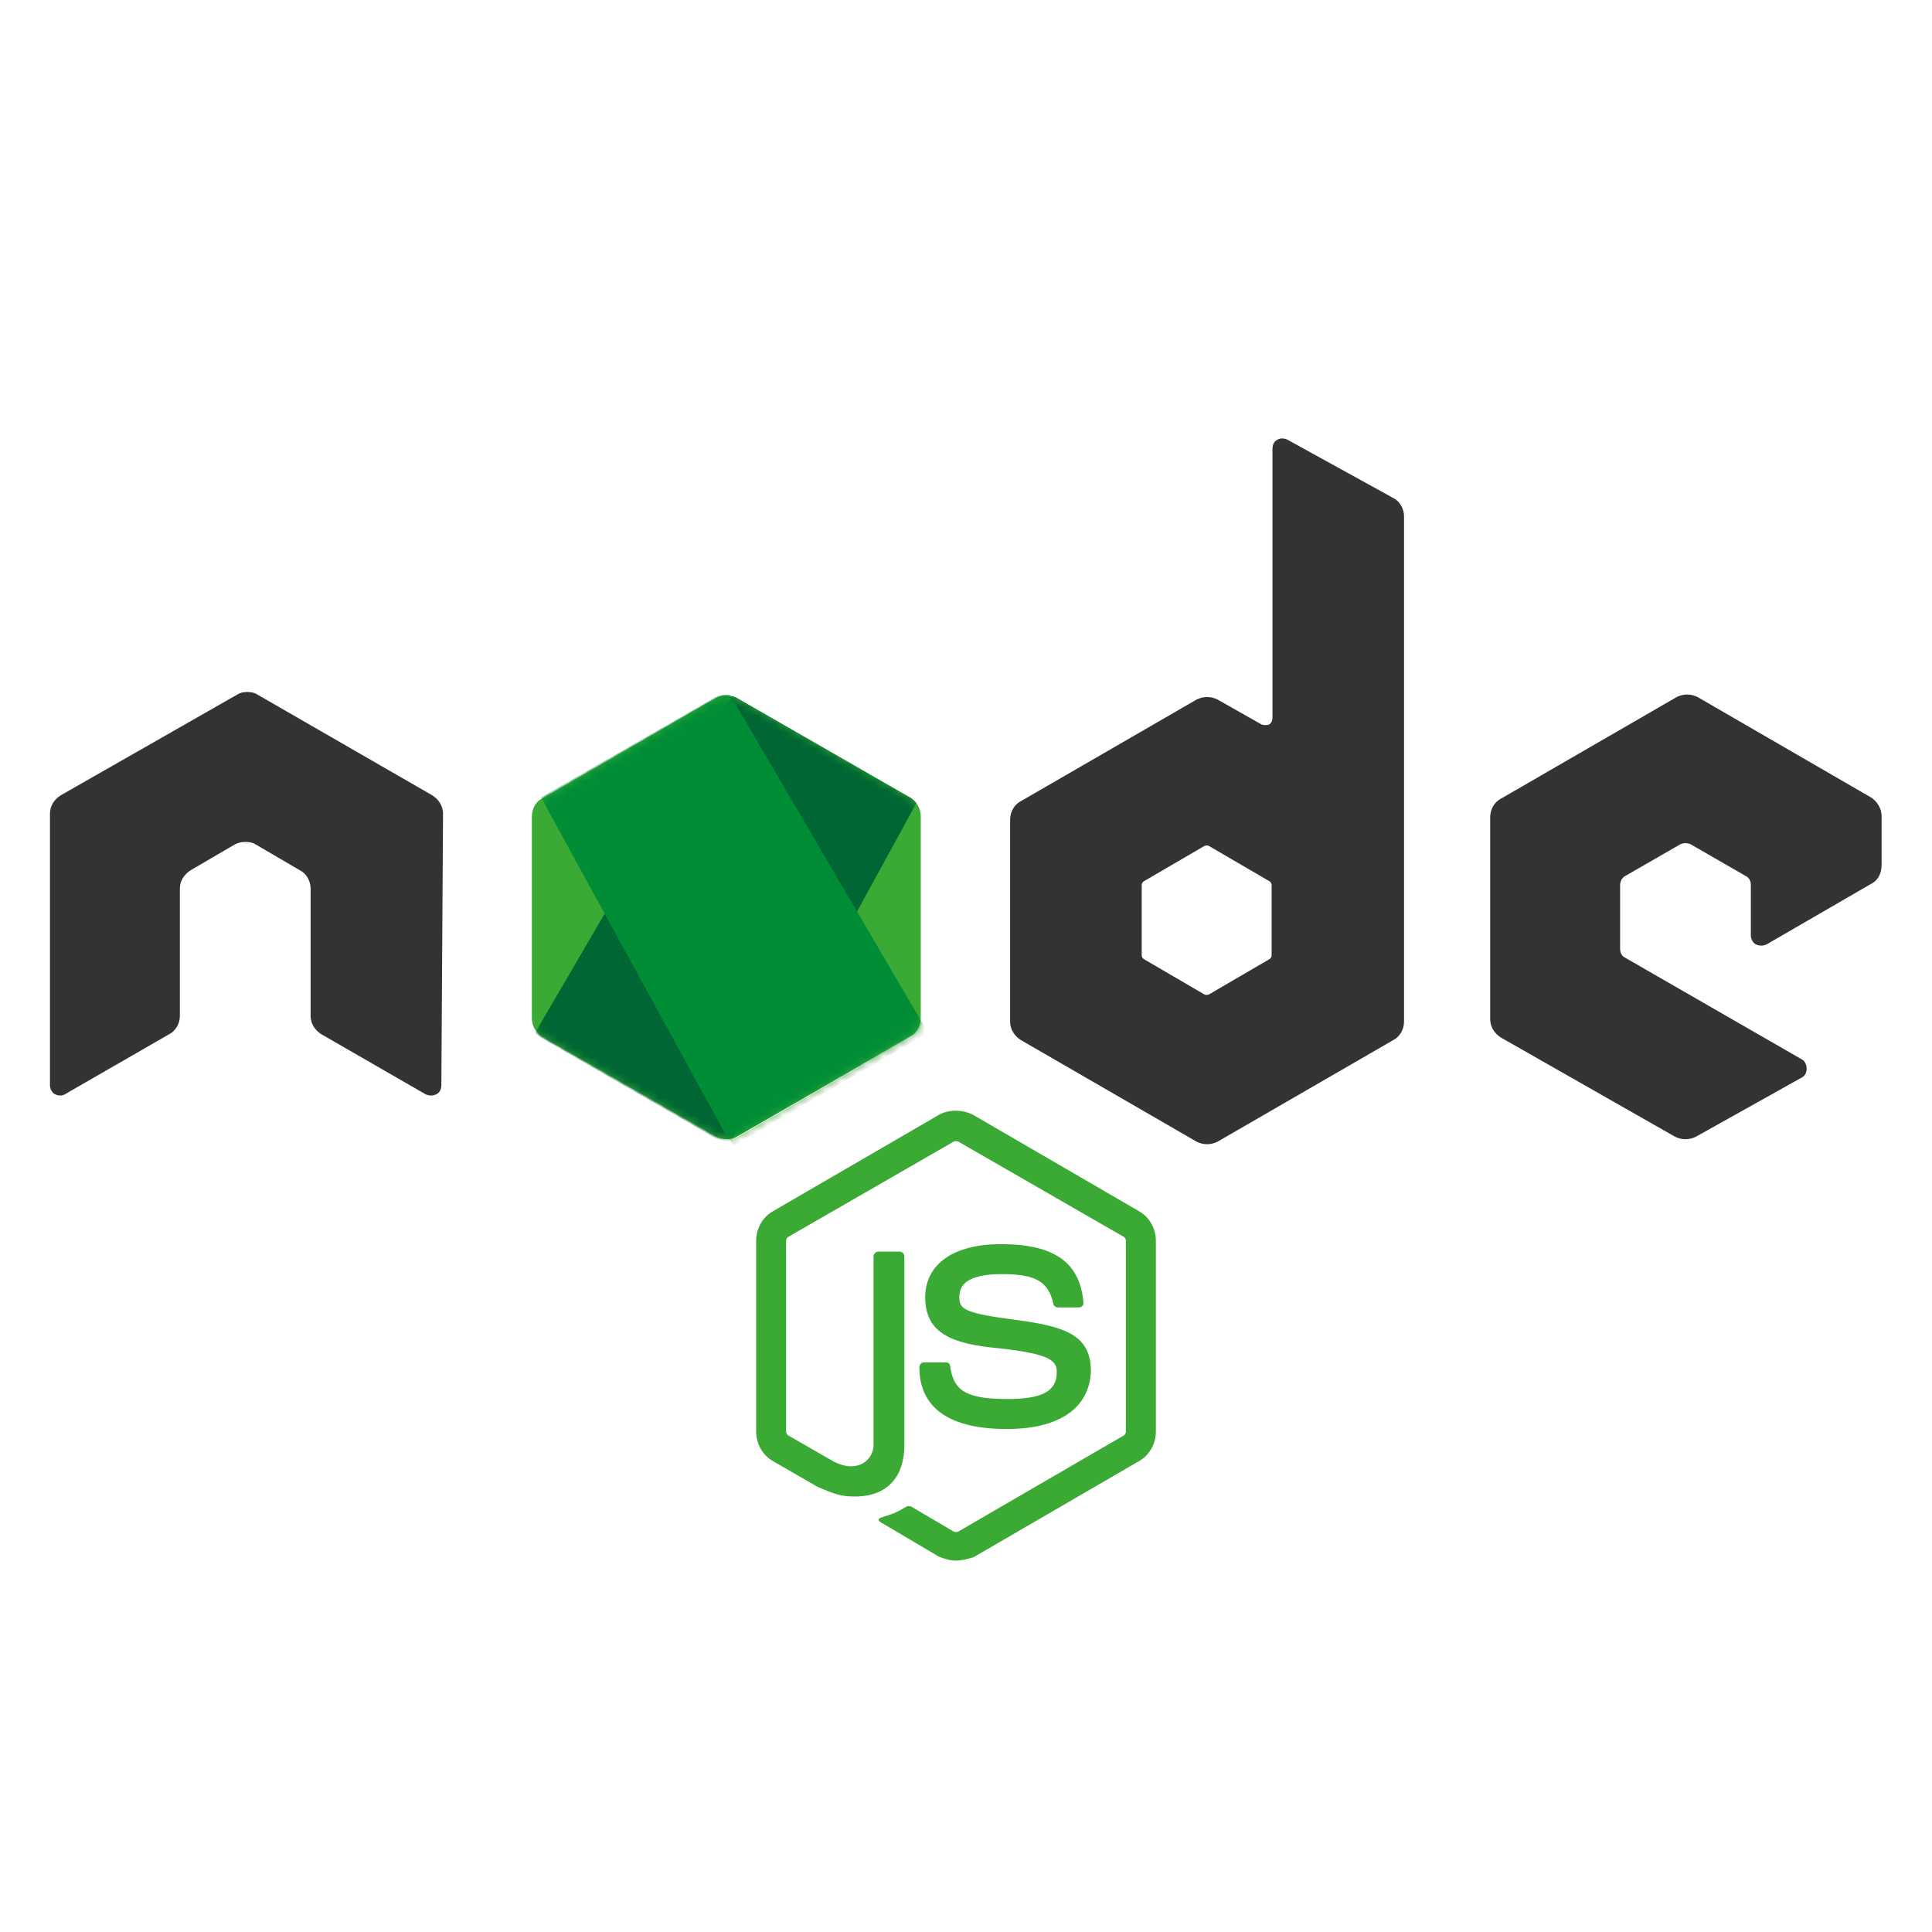 <?xml version="1.0" encoding="utf-8"?>
<!-- Generator: Adobe Illustrator 24.0.2, SVG Export Plug-In . SVG Version: 6.00 Build 0)  -->
<svg version="1.1" id="Capa_1" xmlns="http://www.w3.org/2000/svg" xmlns:xlink="http://www.w3.org/1999/xlink" x="0px" y="0px"
	 viewBox="0 0 232 232" style="enable-background:new 0 0 232 232;" xml:space="preserve">
<style type="text/css">
	.st0{fill:#E23237;}
	.st1{fill:#B52E31;}
	.st2{fill:none;}
	.st3{fill:#FFFFFF;}
	.st4{fill:#3AAA35;}
	.st5{fill:#333333;}
	.st6{filter:url(#Adobe_OpacityMaskFilter);}
	.st7{mask:url(#mask-3_4_);}
	.st8{fill:#006633;}
	.st9{filter:url(#Adobe_OpacityMaskFilter_1_);}
	.st10{mask:url(#mask-3_3_);}
	.st11{fill-rule:evenodd;clip-rule:evenodd;fill:url(#SVGID_1_);}
	.st12{fill-rule:evenodd;clip-rule:evenodd;fill:#008D36;}
	.st13{fill-rule:evenodd;clip-rule:evenodd;fill:url(#SVGID_2_);}
	.st14{fill-rule:evenodd;clip-rule:evenodd;fill:url(#SVGID_3_);}
	.st15{fill-rule:evenodd;clip-rule:evenodd;fill:url(#SVGID_4_);}
	.st16{fill:#E11F22;}
	.st17{fill:#0B6FB6;}
	.st18{fill:#F4A73E;}
	.st19{fill:#E88634;}
	.st20{fill:#F9CB52;}
	.st21{fill:#F8CA51;}
	.st22{fill:#E44D26;}
	.st23{fill:#F16529;}
	.st24{fill:#EBEBEB;}
	.st25{clip-path:url(#SVGID_6_);}
	.st26{fill-rule:evenodd;clip-rule:evenodd;fill:#527FBB;}
	.st27{fill-rule:evenodd;clip-rule:evenodd;fill:#FFFFFF;}
	.st28{fill-rule:evenodd;clip-rule:evenodd;fill:#1D1D1B;}
	.st29{fill:#8FC43B;}
	.st30{fill:#8FC43B;stroke:#A4C639;stroke-width:1.397;stroke-linecap:round;stroke-linejoin:round;stroke-miterlimit:43.83;}
	.st31{fill:#1D1D1B;}
	.st32{fill:#999999;}
	.st33{fill:#706F6F;}
</style>
<g>
	<path class="st4" d="M114.8,187.4c-0.7,0-1.4-0.2-2.1-0.5l-6.6-3.9c-1-0.5-0.5-0.7-0.2-0.8c1.3-0.4,1.6-0.5,3-1.3
		c0.1-0.1,0.3,0,0.5,0l5.1,3c0.2,0.1,0.4,0.1,0.6,0l19.8-11.5c0.2-0.1,0.3-0.3,0.3-0.5v-22.9c0-0.2-0.1-0.4-0.3-0.5l-19.8-11.4
		c-0.2-0.1-0.4-0.1-0.6,0l-19.8,11.4c-0.2,0.1-0.3,0.3-0.3,0.5v22.9c0,0.2,0.1,0.4,0.3,0.5l5.4,3.1c2.9,1.5,4.8-0.2,4.8-2v-22.6
		c0-0.3,0.2-0.6,0.6-0.6h2.5c0.3,0,0.6,0.2,0.6,0.6v22.6c0,3.9-2.1,6.2-5.9,6.2c-1.1,0-2,0-4.6-1.2l-5.2-3c-1.3-0.7-2.1-2.1-2.1-3.6
		v-22.9c0-1.5,0.8-2.9,2.1-3.6l19.8-11.5c1.2-0.7,2.9-0.7,4.2,0l19.8,11.5c1.3,0.7,2.1,2.1,2.1,3.6v22.9c0,1.5-0.8,2.9-2.1,3.6
		l-19.8,11.5C116.2,187.2,115.5,187.4,114.8,187.4z M120.9,171.6c-8.7,0-10.5-4-10.5-7.4c0-0.3,0.2-0.6,0.6-0.6h2.6
		c0.3,0,0.5,0.2,0.5,0.5c0.4,2.6,1.5,3.9,6.8,3.9c4.2,0,6-0.9,6-3.2c0-1.3-0.5-2.2-7-2.9c-5.4-0.5-8.8-1.7-8.8-6.1
		c0-4,3.4-6.4,9.1-6.4c6.4,0,9.5,2.2,9.9,7c0,0.1,0,0.3-0.1,0.4c-0.1,0.1-0.2,0.2-0.4,0.2h-2.6c-0.2,0-0.5-0.2-0.5-0.4
		c-0.6-2.7-2.1-3.6-6.2-3.6c-4.6,0-5.1,1.6-5.1,2.8c0,1.4,0.6,1.9,6.8,2.7c6.1,0.8,9,1.9,9,6.2C130.8,169.1,127.2,171.6,120.9,171.6
		z"/>
	<path class="st5" d="M53.2,97.7c0-0.9-0.5-1.7-1.3-2.2L30.9,83.4c-0.3-0.2-0.7-0.3-1.1-0.3h-0.2c-0.4,0-0.8,0.1-1.1,0.3L7.3,95.5
		C6.5,96,6,96.8,6,97.7l0,32.6c0,0.4,0.2,0.9,0.6,1.1c0.4,0.2,0.9,0.2,1.2,0l12.5-7.2c0.8-0.4,1.3-1.3,1.3-2.2v-15.3
		c0-0.9,0.5-1.7,1.3-2.2l5.3-3.1c0.4-0.2,0.8-0.3,1.3-0.3s0.9,0.1,1.2,0.3l5.3,3.1c0.8,0.4,1.3,1.3,1.3,2.2v15.3
		c0,0.9,0.5,1.7,1.3,2.2l12.5,7.2c0.4,0.2,0.9,0.2,1.3,0c0.4-0.2,0.6-0.6,0.6-1.1L53.2,97.7L53.2,97.7z"/>
	<path class="st5" d="M154.6,52.8c-0.4-0.2-0.9-0.2-1.2,0c-0.4,0.2-0.6,0.6-0.6,1.1v32.3c0,0.3-0.1,0.6-0.4,0.8
		c-0.3,0.1-0.6,0.1-0.9,0l-5.3-3c-0.8-0.4-1.7-0.4-2.5,0l-21.1,12.2c-0.8,0.4-1.3,1.3-1.3,2.2v24.3c0,0.9,0.5,1.7,1.3,2.2l21.1,12.2
		c0.8,0.4,1.7,0.4,2.5,0l21.1-12.2c0.8-0.4,1.3-1.3,1.3-2.2V62c0-0.9-0.5-1.8-1.3-2.2L154.6,52.8L154.6,52.8z M152.7,114.7
		c0,0.2-0.1,0.4-0.3,0.5l-7.2,4.2c-0.2,0.1-0.4,0.1-0.6,0l-7.2-4.2c-0.2-0.1-0.3-0.3-0.3-0.5v-8.4c0-0.2,0.1-0.4,0.3-0.5l7.2-4.2
		c0.2-0.1,0.4-0.1,0.6,0l7.2,4.2c0.2,0.1,0.3,0.3,0.3,0.5V114.7L152.7,114.7z"/>
	<g transform="translate(401.047, 70.501)">
		<path class="st5" d="M-176.3,35.6c0.8-0.4,1.2-1.3,1.2-2.2v-5.9c0-0.9-0.5-1.7-1.2-2.2l-20.9-12.1c-0.8-0.4-1.7-0.4-2.5,0
			l-21.1,12.2c-0.8,0.4-1.3,1.3-1.3,2.2v24.3c0,0.9,0.5,1.7,1.3,2.2l20.9,11.9c0.8,0.4,1.7,0.4,2.5,0l12.7-7.1
			c0.4-0.2,0.6-0.6,0.6-1.1c0-0.4-0.2-0.9-0.6-1.1l-21.2-12.2c-0.4-0.2-0.6-0.6-0.6-1.1v-7.6c0-0.4,0.2-0.9,0.6-1.1l6.6-3.8
			c0.4-0.2,0.9-0.2,1.3,0l6.6,3.8c0.4,0.2,0.6,0.6,0.6,1.1v6c0,0.4,0.2,0.9,0.6,1.1c0.4,0.2,0.9,0.2,1.3,0L-176.3,35.6L-176.3,35.6z
			"/>
		<path class="st2" d="M-198.8,34.5c0.1-0.1,0.3-0.1,0.5,0l4,2.3c0.1,0.1,0.2,0.2,0.2,0.4v4.7c0,0.2-0.1,0.3-0.2,0.4l-4,2.3
			c-0.1,0.1-0.3,0.1-0.5,0l-4-2.3c-0.1-0.1-0.2-0.2-0.2-0.4v-4.7c0-0.2,0.1-0.3,0.2-0.4L-198.8,34.5L-198.8,34.5z"/>
	</g>
	<g transform="translate(134.068, 70.501)">
		<g>
			<path id="path-2_1_" class="st4" d="M-45.6,13.3c-0.8-0.4-1.7-0.4-2.5,0L-69,25.4c-0.8,0.4-1.2,1.3-1.2,2.2v24.2
				c0,0.9,0.5,1.7,1.2,2.2L-48.1,66c0.8,0.4,1.7,0.4,2.5,0l20.9-12.1c0.8-0.4,1.2-1.3,1.2-2.2V27.5c0-0.9-0.5-1.7-1.2-2.2
				L-45.6,13.3L-45.6,13.3z"/>
		</g>
		<defs>
			<filter id="Adobe_OpacityMaskFilter" filterUnits="userSpaceOnUse" x="-70.5" y="12.9" width="47.2" height="53.5">
				<feColorMatrix  type="matrix" values="1 0 0 0 0  0 1 0 0 0  0 0 1 0 0  0 0 0 1 0"/>
			</filter>
		</defs>
		<mask maskUnits="userSpaceOnUse" x="-70.5" y="12.9" width="47.2" height="53.5" id="mask-3_4_">
			<g class="st6">
				<path id="path-2_5_" class="st3" d="M-45.6,13.3c-0.8-0.4-1.7-0.4-2.5,0L-69,25.4c-0.8,0.4-1.2,1.3-1.2,2.2v24.2
					c0,0.9,0.5,1.7,1.2,2.2L-48.1,66c0.8,0.4,1.7,0.4,2.5,0l20.9-12.1c0.8-0.4,1.2-1.3,1.2-2.2V27.5c0-0.9-0.5-1.7-1.2-2.2
					L-45.6,13.3L-45.6,13.3z"/>
			</g>
		</mask>
		<g class="st7">
			<path class="st2" d="M-48.2,13.3l-21,12.1c-0.8,0.4-1.3,1.3-1.3,2.2v24.2c0,0.6,0.2,1.1,0.6,1.6L-46.3,13
				C-46.9,12.9-47.6,12.9-48.2,13.3L-48.2,13.3z"/>
			<path class="st2" d="M-46.1,66.3c0.2,0,0.4-0.1,0.6-0.2l21-12.1c0.8-0.4,1.3-1.3,1.3-2.2V27.5c0-0.6-0.3-1.3-0.7-1.7L-46.1,66.3
				L-46.1,66.3z"/>
			<path class="st8" d="M-24.6,25.4l-21-12.1c-0.2-0.1-0.4-0.2-0.6-0.2l-23.6,40.4c0.2,0.2,0.4,0.4,0.7,0.6l21,12.1
				c0.6,0.3,1.3,0.4,1.9,0.2L-24,25.9C-24.2,25.7-24.4,25.5-24.6,25.4L-24.6,25.4z"/>
		</g>
		<defs>
			<filter id="Adobe_OpacityMaskFilter_1_" filterUnits="userSpaceOnUse" x="-70.5" y="8.8" width="47.9" height="58.2">
				<feColorMatrix  type="matrix" values="1 0 0 0 0  0 1 0 0 0  0 0 1 0 0  0 0 0 1 0"/>
			</filter>
		</defs>
		<mask maskUnits="userSpaceOnUse" x="-70.5" y="8.8" width="47.9" height="58.2" id="mask-3_3_">
			<g class="st9">
				<path id="path-2_4_" class="st3" d="M-45.6,13.3c-0.8-0.4-1.7-0.4-2.5,0L-69,25.4c-0.8,0.4-1.2,1.3-1.2,2.2v24.2
					c0,0.9,0.5,1.7,1.2,2.2L-48.1,66c0.8,0.4,1.7,0.4,2.5,0l20.9-12.1c0.8-0.4,1.2-1.3,1.2-2.2V27.5c0-0.9-0.5-1.7-1.2-2.2
					L-45.6,13.3L-45.6,13.3z"/>
			</g>
		</mask>
		<g class="st10">
			<g transform="translate(0, -9.246)">
				<path class="st2" d="M-23.2,61V36.8c0-0.9-0.5-1.7-1.3-2.2l-21-12.1c-0.2-0.1-0.5-0.2-0.8-0.3l23,39.3
					C-23.3,61.4-23.2,61.2-23.2,61L-23.2,61z"/>
				<path class="st2" d="M-69.1,34.6c-0.8,0.4-1.3,1.3-1.3,2.2V61c0,0.9,0.6,1.7,1.3,2.2l21,12.1c0.5,0.3,1,0.4,1.6,0.3l-22.5-41
					L-69.1,34.6L-69.1,34.6z"/>
				
					<linearGradient id="SVGID_1_" gradientUnits="userSpaceOnUse" x1="-239.444" y1="124.569" x2="-197.528" y2="124.569" gradientTransform="matrix(0.925 0 0 -0.347 154.734 61.358)">
					<stop  offset="9.191646e-02" style="stop-color:#6CC04A"/>
					<stop  offset="0.286" style="stop-color:#66B848"/>
					<stop  offset="0.597" style="stop-color:#54A044"/>
					<stop  offset="0.862" style="stop-color:#41873F"/>
				</linearGradient>
				<path class="st11" d="M-48.8,18.1l-0.3,0.1h0.4L-48.8,18.1z"/>
				<path class="st12" d="M-24.5,63.2c0.6-0.3,1-0.9,1.2-1.6l-23.1-39.4c-0.6-0.1-1.2,0-1.8,0.3l-20.9,12l22.5,41.1
					c0.3,0,0.6-0.1,0.9-0.3L-24.5,63.2L-24.5,63.2z"/>
				
					<linearGradient id="SVGID_2_" gradientUnits="userSpaceOnUse" x1="-88.54" y1="224.166" x2="-46.625" y2="224.166" gradientTransform="matrix(0.347 0 0 -0.809 -6.535 244.08)">
					<stop  offset="9.191646e-02" style="stop-color:#6CC04A"/>
					<stop  offset="0.286" style="stop-color:#66B848"/>
					<stop  offset="0.597" style="stop-color:#54A044"/>
					<stop  offset="0.862" style="stop-color:#41873F"/>
				</linearGradient>
				<path class="st13" d="M-22.6,62.8l-0.1-0.2v0.3L-22.6,62.8z"/>
				
					<linearGradient id="SVGID_3_" gradientUnits="userSpaceOnUse" x1="-382.811" y1="172.732" x2="-381.931" y2="172.732" gradientTransform="matrix(55.014 0 0 -34.326 20988.938 5998.132)">
					<stop  offset="9.191646e-02" style="stop-color:#6CC04A"/>
					<stop  offset="0.286" style="stop-color:#66B848"/>
					<stop  offset="0.597" style="stop-color:#54A044"/>
					<stop  offset="0.862" style="stop-color:#41873F"/>
				</linearGradient>
				<path class="st14" d="M-24.5,63.2l-21,12.1c-0.3,0.1-0.6,0.2-0.9,0.3l0.4,0.7l23.3-13.5v-0.3l-0.6-1
					C-23.5,62.3-23.9,62.8-24.5,63.2L-24.5,63.2z"/>
				
					<linearGradient id="SVGID_4_" gradientUnits="userSpaceOnUse" x1="-381.803" y1="173.856" x2="-382.346" y2="172.08" gradientTransform="matrix(55.014 0 0 -34.326 20988.938 5998.132)">
					<stop  offset="0" style="stop-color:#41873F"/>
					<stop  offset="0.329" style="stop-color:#418B3D"/>
					<stop  offset="0.635" style="stop-color:#419637"/>
					<stop  offset="0.932" style="stop-color:#3FA92D"/>
					<stop  offset="1" style="stop-color:#3FAE2A"/>
				</linearGradient>
				<path class="st15" d="M-24.5,63.2l-21,12.1c-0.3,0.1-0.6,0.2-0.9,0.3l0.4,0.7l23.3-13.5v-0.3l-0.6-1
					C-23.5,62.3-23.9,62.8-24.5,63.2L-24.5,63.2z"/>
			</g>
		</g>
	</g>
</g>
</svg>
